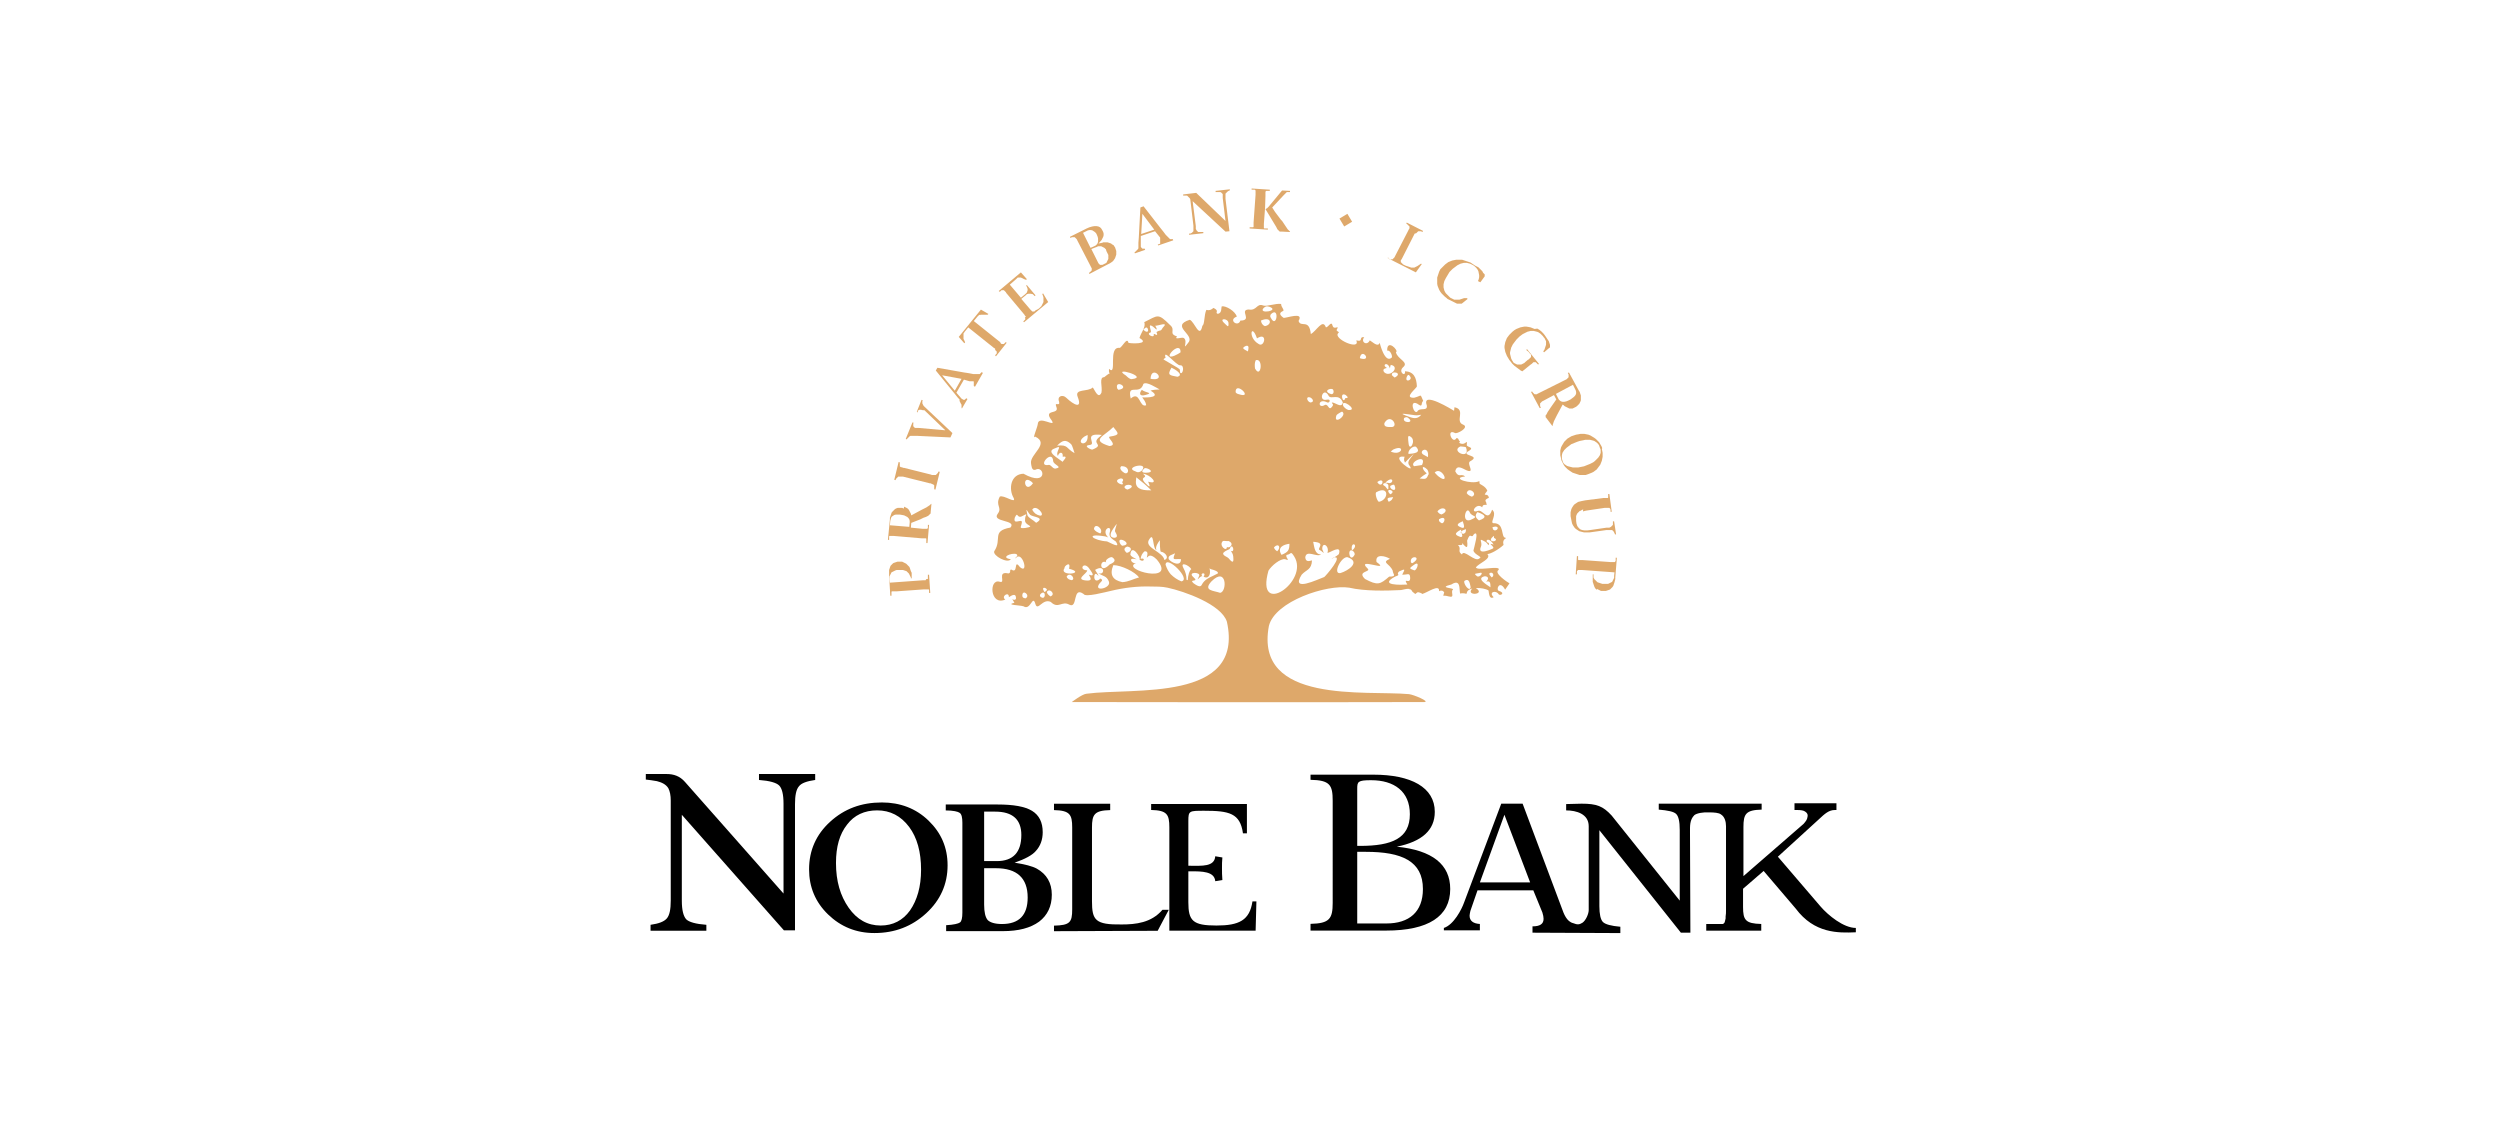 <?xml version="1.0" encoding="utf-8"?>
<!-- Generator: Adobe Illustrator 25.0.0, SVG Export Plug-In . SVG Version: 6.00 Build 0)  -->
<svg version="1.1" id="Warstwa_1" xmlns="http://www.w3.org/2000/svg" xmlns:xlink="http://www.w3.org/1999/xlink" x="0px" y="0px"
	 viewBox="0 0 223 100" style="enable-background:new 0 0 223 100;" xml:space="preserve">
<style type="text/css">
	.st0{fill-rule:evenodd;clip-rule:evenodd;fill:#DEA86A;}
</style>
<g id="layer1" transform="translate(-55.833,-118.049)">
	<g id="g825" transform="matrix(0.353,0,0,-0.353,113.185,120.531)">
		<path id="path827" class="st0" d="M176-48.2l2,1.2l1.2-2l-2-1.2L176-48.2z M71.6-139.3l0.1,0l0.1,0l0.1,0l0.1,0.1l0,0.1l0,0.1
			l0,0.1l0,0.1l0,0.2l0,0.2v0.2v0v0v0v0l0,0v0l0.3,0l0.3-4.6l-0.3,0v0l0,0l0,0l0,0v0l0,0l0,0l0,0.2l0,0.2l0,0.1l0,0.1l0,0.1l0,0.1
			l-0.1,0.1l-0.1,0l-0.1,0l-0.1,0l-0.1,0l-0.1,0h-0.1h-0.2l-0.2,0l-0.2,0l-7-0.5l-0.2,0l-0.2,0l-0.2,0l-0.1,0l-0.1,0l-0.1,0l-0.1,0
			l-0.1,0l-0.1-0.1l0-0.1l0-0.1l0-0.1l0-0.1l0-0.2l0-0.2l0-0.2v0v0v0v0v0v0v0l-0.3,0l-0.3,5l0,0.4l0,0.4l0,0.4l0,0.3l0.1,0.3
			l0.1,0.3l0.1,0.3l0.1,0.2l0.2,0.2l0.2,0.2l0.2,0.2l0.2,0.1l0.3,0.1l0.3,0.1l0.3,0.1l0.3,0l0.3,0l0.3,0l0.3,0l0.2-0.1l0.2-0.1
			l0.2-0.1l0.2-0.1l0.2-0.1l0.2-0.2l0.2-0.2l0.2-0.2l0.2-0.2l0.1-0.2l0.1-0.3l0.1-0.3l0.1-0.3l0.1-0.2l0.1-0.2l0-0.2l0-0.2l0-0.2
			l0-0.3l0-0.3l0-0.2l-0.2,0l0,0.2l-0.1,0.2l-0.1,0.2l-0.1,0.2l-0.1,0.2l-0.1,0.2l-0.1,0.1l-0.1,0.1l-0.2,0.2l-0.2,0.2l-0.3,0.1
			l-0.3,0.1l-0.3,0.1l-0.3,0l-0.3,0l-0.4,0l-0.3,0l-0.3,0l-0.3-0.1l-0.2-0.1l-0.2-0.1l-0.2-0.1l-0.2-0.1l-0.2-0.1l-0.1-0.2l-0.1-0.2
			l-0.1-0.2l-0.1-0.2l-0.1-0.2l0-0.2l0-0.2l0-0.3l0.1-0.9l8.3,0.6l0.2,0l0.2,0l0.2,0l0.1,0L71.6-139.3z M72.8-120.3l0.1,0l-0.2-2.1
			l0-0.1l0-0.1l0-0.1l-0.1-0.1l-0.1-0.1l-0.1-0.1l-0.1-0.1l-0.1-0.1l-0.1-0.1l-0.2-0.1l-0.2-0.1l-0.2-0.1l-0.3-0.1l-0.3-0.1
			l-0.4-0.2l-0.4-0.2l-2.3-0.9l-0.1-1.2l3-0.3l0.2,0l0.2,0h0.2h0.1l0.1,0l0.1,0l0.1,0l0.1,0l0.1,0.1l0.1,0.1l0,0.1l0,0.1l0,0.1
			l0,0.1l0,0.2l0,0.2l0,0v0l0,0l0,0l0,0l0,0l0.3,0l-0.4-4.6l-0.3,0v0.2v0.2l0,0.2l0,0.1l0,0.1l0,0.1l0,0.1l0,0.1l-0.1,0.1l-0.1,0
			l-0.1,0l-0.1,0l-0.1,0l-0.1,0l-0.2,0l-0.2,0l-0.2,0l-7,0.6l-0.2,0l-0.2,0l-0.2,0h-0.1l-0.1,0l-0.1,0l-0.1,0l-0.1,0l-0.1-0.1l0-0.1
			l0-0.1l0-0.1l0-0.1l0-0.1l0-0.2l0-0.2l0,0l0,0l0,0v0l0,0l0,0v0l-0.3,0l0.5,5.2l0,0.4l0.1,0.3l0.1,0.3l0.1,0.3l0.1,0.3l0.1,0.2
			l0.2,0.2l0.2,0.2l0.2,0.2l0.2,0.2l0.2,0.1l0.2,0.1l0.3,0.1l0.3,0l0.3,0l0.3,0l0.2,0l0.2-0.1l0.2-0.1L66-121l0.2-0.1l0.2-0.1
			l0.2-0.1l0.2-0.1l0.2-0.2l0.2-0.2l0.1-0.2l0.1-0.2l0.1-0.2l0.1-0.2l0.1-0.2l0.1-0.4l2.6,1.4l0.4,0.2l0.4,0.2l0.4,0.2l0.3,0.2
			l0.3,0.2l0.3,0.2l0.2,0.2L72.8-120.3z M67.3-126.1l0.1,1.1l0,0.4l-0.1,0.4l-0.2,0.3l-0.3,0.3l-0.4,0.2l-0.4,0.2l-0.5,0.1l-0.6,0.1
			l-0.5,0l-0.5,0l-0.4-0.1l-0.3-0.2l-0.3-0.2l-0.2-0.3l-0.1-0.4l-0.1-0.4l-0.1-1.1L67.3-126.1z M74.3-112.7l0.1,0.1l0.1,0.1l0.1,0.2
			l0.1,0.2l0,0l0,0l0,0l0,0l0,0l0,0l0,0l0.3-0.1l-1.1-4.5l-0.3,0.1v0l0,0l0,0l0,0l0,0v0v0l0,0.2l0,0.2l0,0.1l0,0.1l0,0.1l0,0.1
			l0,0.1l0,0.1l-0.1,0.1l-0.1,0.1l-0.1,0l-0.1,0.1l-0.1,0l-0.2,0.1l-0.2,0.1l-0.2,0l-6.8,1.7l-0.2,0l-0.2,0l-0.2,0l-0.1,0l-0.1,0
			h-0.1l-0.1,0l-0.1,0l-0.1,0l-0.1-0.1l-0.1-0.1l-0.1-0.1l-0.1-0.1l-0.1-0.1l-0.1-0.2l-0.1-0.2l0,0l0,0l0,0l0,0l0,0l0,0l0,0
			l-0.3,0.1l1.1,4.5l0.3-0.1v0l0,0l0,0l0,0l0,0l0,0v0l0-0.2l0-0.2l0-0.1v-0.1l0-0.1l0-0.1l0-0.1l0-0.1l0.1-0.1l0.1-0.1l0.1,0l0.1,0
			l0.1-0.1l0.2,0l0.2-0.1l0.2,0l6.8-1.7l0.2-0.1l0.2,0l0.2,0l0.1,0l0.1,0l0.1,0l0.1,0l0.1,0l0.1,0l0.1,0.1L74.3-112.7L74.3-112.7z
			 M76.4-101.7l-5.1,4.9l-0.1,0.1l-0.1,0.1L71-96.7l-0.1,0.1l-0.1,0l-0.1,0l-0.1,0l-0.1,0l-0.2,0.1l-0.2,0l-0.2,0l-0.2-0.1l-0.2-0.1
			l-0.1-0.2L69.5-97l-0.1-0.2L69.2-97l1.2,3l0.3-0.1l-0.1-0.2l0-0.2l0-0.2l0-0.2l0.1-0.2l0.1-0.2l0.1-0.2l0.2-0.2l7.1-6.7l-0.5-1.1
			l-8.5,0.4l-0.3,0h-0.3l-0.2,0l-0.2,0l-0.2,0l-0.2,0l-0.2,0l-0.2-0.1l-0.1-0.1l-0.1-0.1l-0.1-0.1l-0.1-0.1l-0.1-0.1l-0.1-0.1
			l-0.1-0.1l0-0.1l-0.3,0.1l1.7,4.2l0.3-0.1l-0.1-0.2l0-0.2l0-0.2l0-0.2l0.1-0.2l0.1-0.1l0.1-0.1l0.2-0.1l0.1,0l0.1,0l0.1,0l0.1,0
			l0.1,0l0.1,0l0.1,0l0.1,0L76.4-101.7z M81.1-88.9l-1.9-3.3l1.3-1.5l0,0l0,0l0,0l0,0l0,0l0,0l0,0l0,0L81-94l0.1,0l0.1,0l0.1,0
			l0.1,0.1l0.1,0.1l0.1,0.1l0.1,0.1l0.3-0.2l-1.4-2.4L80.5-96l0,0.1l0,0.1l0,0.1l0,0.1l0,0.1l0,0.1l0,0.1l0,0.1l-0.1,0.1l-0.1,0.2
			l-0.1,0.2l-0.1,0.2l-0.1,0.2L80-93.9l-0.2,0.2l-0.2,0.2l-0.8,1L74-86.6l0.4,0.7l6.8-1.2l0.7-0.1l0.6-0.1l0.5-0.1l0.5-0.1l0.4,0
			l0.3,0l0.3,0l0.2,0l0.2,0l0.1,0l0.1,0l0.1,0.1l0.1,0.1l0.1,0.1l0.1,0.1l0.1,0.1l0,0l0.3-0.2l-2-3.5l-0.3,0.2l0,0l0,0.1l0,0.1
			l0,0.1l0,0.1l0,0.1l0,0.1l0,0.1l0,0.1l0,0.1l0,0.1l0,0.1l-0.1,0.1l-0.1,0l-0.1,0l-0.1,0l0,0l-0.1,0l-0.1,0l-0.1,0l-0.1,0l-0.1,0
			l-0.1,0l-0.1,0L81.1-88.9z M78.8-91.7l1.7,3l-4.9,0.9L78.8-91.7z M90.3-79.6l0.1-0.1l0.1-0.1l0.1-0.1l0.1,0l0.1,0l0.1,0l0.1,0
			l0.1,0l0.1,0l0.1,0.1l0.1,0.1l0.1,0.1l0.1,0.1l0.1,0.1l0,0l0,0l0,0l0,0l0,0l0,0l0,0l0.2-0.2L89.2-83L89-82.8l0,0l0,0l0,0l0,0l0,0
			l0,0l0.1,0.2l0.1,0.1l0.1,0.1l0.1,0.1l0,0.1l0,0.1l0,0.1l0,0.1l0,0.1l-0.1,0.1l-0.1,0.1l-0.1,0.1l-0.1,0.1L89-81.1L88.9-81
			l-0.2,0.1l-6.5,5.2l-0.9-1.1l-0.1-0.1L81.2-77l-0.1-0.1l-0.1-0.1L81-77.4l0-0.1l0-0.1l0-0.1v-0.1l0-0.2l0-0.2l0-0.2l0-0.2l0.1-0.2
			l0.1-0.2l0.1-0.2l0.1-0.3l-0.2-0.2l-1.4,1.6l5.6,6.9l1.9-1.1l-0.2-0.2l-0.3,0l-0.2,0l-0.2,0l-0.2,0l-0.2,0h-0.2l-0.2,0l-0.1,0
			l-0.1,0l-0.1,0l-0.1-0.1L85-72.5l-0.1-0.1l-0.1-0.1l-0.1-0.1l-0.1-0.1l-0.1-0.1l-0.9-1.1l6.5-5.2l0.2-0.1L90.3-79.6z M96.3-63.5
			l-0.2,0.1l-0.2,0.1l-0.2,0.1l-0.2,0.1l-0.2,0l-0.2,0l-0.1,0l-0.1,0l-0.1,0l-0.1,0l-0.1-0.1l-0.1-0.1l-0.1-0.1l-0.1-0.1l-1.6-1.4
			l2.8-3.3l1.1,0.9l0.2,0.2l0.2,0.2l0.1,0.3l0.1,0.3l0,0.3l-0.1,0.3l-0.1,0.3l-0.2,0.2l0.2,0.2l2.2-2.6l-0.2-0.2l-0.1,0.1l-0.1,0.1
			l-0.1,0.1l-0.1,0.1l-0.1,0.1L98-67.2l-0.1,0l-0.1,0l-0.1,0l-0.1,0l-0.1,0l-0.1,0L97-67.3l-0.1-0.1l-0.1-0.1l-0.1-0.1l-1.1-0.9
			l2.3-2.7l0.1-0.1l0.1-0.1l0.1-0.1l0.1-0.1l0.1-0.1l0.1,0l0.1,0h0.1l0.1,0l0.1,0l0.1,0.1l0.1,0.1l0.1,0.1l0.2,0.1l0.2,0.1l0.2,0.1
			l0.3,0.2l0.2,0.2l0.2,0.2l0.2,0.2l0.1,0.2l0.1,0.2l0.1,0.2l0.1,0.2l0.1,0.2l0,0.2l0,0.2l0,0.2l0,0.3l0,0.3l-0.1,0.3l-0.1,0.3
			l-0.1,0.2l0.2,0.2l1.3-2.2l-6.1-5.1l-0.2,0.2l0,0l0,0l0,0l0,0l0,0l0,0l0,0l0.1,0.1l0.1,0.1l0.1,0.1l0.1,0.1l0.1,0.1l0,0.1l0,0.1
			l0,0.1l0,0.1l0,0.1l-0.1,0.1L96.8-73l-0.1,0.1l-0.1,0.1l-0.1,0.1l-0.1,0.2L91.8-67l-0.1,0.2l-0.1,0.1l-0.1,0.1l-0.1,0.1l-0.1,0.1
			l-0.1,0.1l-0.1,0l-0.1,0h-0.1l-0.1,0l-0.1,0l-0.1,0l-0.1-0.1l-0.1-0.1l-0.1-0.1l-0.2-0.1l0,0l0,0l0,0l0,0l0,0l0,0l0,0l-0.2,0.2
			l5.6,4.7l1.5-1.7l-0.2-0.2l-0.2,0.1L96.3-63.5z M118.9-54.9l0.2-0.3l0.2-0.3l0.1-0.3l0.1-0.3l0.1-0.3l0-0.3l0-0.3l0-0.3l-0.1-0.3
			l-0.1-0.3l-0.1-0.3l-0.2-0.3l-0.2-0.3l-0.3-0.3l-0.3-0.2l-0.3-0.2l-0.4-0.2l-0.4-0.2l-4.4-2.3l-0.1,0.3l0,0l0,0l0,0l0,0l0,0l0,0
			l0,0l0.2,0.1l0.1,0.1l0.1,0.1l0.1,0.1l0.1,0.1l0.1,0.1l0,0.1l0,0.1l0,0.1l0,0.1l0,0.1l0,0.1l-0.1,0.1l-0.1,0.2l-0.1,0.2l-0.1,0.2
			l-3.2,6.2l-0.1,0.2l-0.1,0.2l-0.1,0.1l-0.1,0.1l-0.1,0.1l-0.1,0.1l-0.1,0.1l-0.1,0l-0.1,0l-0.1,0l-0.1,0l-0.1,0l-0.1,0l-0.1,0
			l-0.2-0.1l-0.2-0.1l0,0l0,0l0,0l0,0l0,0l0,0l0,0l-0.1,0.3l4.2,2.1l0.7,0.3l0.7,0.2l0.6,0.1l0.5,0l0.5-0.1l0.4-0.2l0.3-0.3l0.3-0.5
			l0.2-0.4l0.1-0.4v-0.4l-0.1-0.4l-0.2-0.4l-0.2-0.4l-0.8-0.9l1,0.2l0.2,0.1l0.2,0l0.2,0l0.2,0l0.2,0l0.3,0l0.3-0.1l0.3-0.1l0.3-0.1
			l0.2-0.2L118.9-54.9z M113.3-55.9l1.4-2.8l0.1-0.2l0.1-0.2l0.1-0.2l0.1-0.2l0.1-0.1l0.1-0.1l0.1-0.1l0.1-0.1l0.1,0l0.1,0l0.1,0
			l0.1,0l0.1,0l0.1,0l0.2,0.1l0.2,0.1l0.2,0.1l0.2,0.1l0.2,0.1l0.1,0.2l0.1,0.2l0.1,0.2l0.1,0.2l0.1,0.2l0,0.2l0,0.2l0,0.2l0,0.2
			l0,0.2l-0.1,0.2l-0.1,0.2l-0.1,0.2l-0.1,0.2l-0.1,0.2L117-56l-0.2,0.2l-0.2,0.2l-0.2,0.1l-0.2,0.1l-0.2,0.1l-0.2,0.1l-0.2,0
			l-0.2,0l-0.2,0l-0.2,0l-0.2-0.1l-0.2-0.1l-0.3-0.1L113.3-55.9z M113.1-55.6l0.9,0.4l0.4,0.2l0.3,0.3l0.2,0.3L115-54l0,0.4l0,0.4
			l-0.1,0.4l-0.2,0.5l-0.2,0.4l-0.3,0.3l-0.3,0.2l-0.3,0.2l-0.4,0.1l-0.4,0l-0.4-0.1l-0.4-0.2l-0.8-0.4L113.1-55.6z M129.4-51.4
			l-3.6-1.2l0-2v-0.1l0-0.1v-0.1l0-0.1l0-0.1l0-0.1l0-0.1l0,0l0.1-0.2l0.1-0.1l0.1-0.1l0.1-0.1l0.1,0l0.2,0l0.2,0l0.1,0l0.1-0.3
			l-2.6-0.9l-0.1,0.3l0.1,0l0.1,0.1l0.1,0.1l0.1,0.1l0.1,0.1l0.1,0.1l0.1,0.1l0.1,0.1l0.1,0.1l0.1,0.2l0,0.2l0,0.2l0,0.2l0,0.2
			l0,0.3l0,0.3l0.1,1.3l0.4,7.6l0.8,0.3l4.2-5.4l0.4-0.5l0.4-0.5l0.3-0.4l0.3-0.4l0.3-0.3l0.2-0.2l0.2-0.2l0.1-0.1l0.1-0.1l0.1-0.1
			l0.1-0.1l0.1,0l0.1,0l0.1,0l0.2,0l0.2,0l0,0l0.1-0.3l-3.8-1.3l-0.1,0.3l0,0l0.1,0l0.1,0l0.1,0l0.1,0.1l0.1,0l0.1,0l0,0.1l0,0.1
			l0,0.1l0,0.1l0,0.1v0.1l0,0.1l0,0.1l0,0.1l0,0l0,0.1l0,0.1l0,0.1l0,0.1l0,0.1l0,0.1l0,0.1L129.4-51.4z M125.9-52.1l3.3,1.1l-3,4
			L125.9-52.1z M138.9-43.8l0.8-6.3l0-0.3l0-0.2l0-0.2l0.1-0.2l0.1-0.2l0.1-0.1l0.1-0.1l0.1-0.1l0.1-0.1l0.1,0l0.1,0l0.2,0l0.2,0
			l0.2,0l0.3,0l0.2,0l0-0.3l-3.6-0.4l0,0.3l0.1,0l0.2,0l0.2,0.1l0.2,0.1l0.1,0.1l0.1,0.1l0.1,0.1l0.1,0.1l0,0.1l0,0.1l0,0.1l0,0.2
			l0,0.2l0,0.2l0,0.2l0,0.3l-0.8,6.7l-0.1,0.2l-0.1,0.1l-0.1,0.1l-0.1,0.1l-0.1,0.1l-0.1,0.1l-0.1,0.1l-0.1,0.1l-0.1,0l-0.1,0
			l-0.1,0l-0.1,0l-0.1,0l-0.2,0h-0.2h-0.1l0,0.3l3.3,0.4l7.4-7.1l-0.7,5.8l0,0.2l0,0.2l0,0.2l0,0.2l0,0.1l0,0.1l-0.1,0.1l-0.1,0.1
			l-0.1,0.1l-0.1,0.1l-0.2,0.1l-0.2,0l-0.2,0l-0.3,0l-0.3,0l-0.2,0l0,0.3l3.6,0.4l0-0.3l-0.1,0l-0.2-0.1l-0.2-0.1l-0.1-0.1l-0.1-0.1
			l-0.1-0.1l-0.1-0.1l-0.1-0.1l-0.1-0.1l0-0.1l0-0.1l0-0.2v-0.2l0-0.2l0-0.2l0-0.3l1-8.2l-1-0.1L138.9-43.8z M157.3-45.8l0.4,0.2
			l0.1,0.1l0.1,0.1l0.1,0.1l0.1,0.1l3.4,4.1l2-0.1l0-0.3l-0.1,0l-0.1,0l-0.1,0l-0.1,0l-0.1,0l-0.1,0l-0.1,0l-0.1,0l-0.1-0.1
			l-0.1-0.1l-0.1-0.1l-0.1-0.1l-0.1-0.1l-0.1-0.1l-0.1-0.1l-0.1-0.1l-2.9-3.1l0.7-1.1l0.3-0.4l0.3-0.4l0.3-0.4l0.3-0.4l0.3-0.4
			l0.3-0.3l0.2-0.3l0.2-0.3l0.2-0.3l0.2-0.3l0.2-0.3l0.2-0.3l0.2-0.3l0.2-0.2l0.2-0.2l0.2-0.2l0-0.1l-1.9,0.1l-0.1,0l-0.1,0l-0.1,0
			l-0.1,0l-0.1,0l-0.1,0l-0.1,0l-0.1,0.1l-0.1,0.1l-0.1,0.1l-0.1,0.1l-0.1,0.1l-0.1,0.1l-0.1,0.2l-0.1,0.2l-0.1,0.2L157.3-45.8z
			 M157.2-45.5L157.2-45.5l-0.3-4l0-0.2l0-0.2v-0.2v-0.1l0-0.1l0-0.1l0-0.1l0-0.1l0.1-0.1l0.1,0l0.1,0l0.1,0l0.1,0l0.1,0l0.2,0
			l0.2,0l0,0l0,0h0l0,0l0,0l0,0h0l0-0.3l-4.6,0.3l0,0.3h0h0h0h0h0h0l0.2,0l0.2,0l0.1,0l0.1,0l0.1,0l0.1,0l0.1,0l0.1,0.1l0,0.1l0,0.1
			l0,0.1l0,0.1l0,0.1l0,0.2l0,0.2l0,0.2l0.5,7l0,0.2v0.2v0.2v0.1l0,0.1l0,0.1l0,0.1l0,0.1l-0.1,0.1l-0.1,0.1l-0.1,0l-0.1,0l-0.1,0
			l-0.1,0l-0.2,0l-0.2,0l0,0l0,0h0l0,0l0,0l0,0h0l0,0.3l4.6-0.3l0-0.3h0h0h0l0,0h0h0h0l-0.2,0l-0.2,0l-0.1,0l-0.1,0l-0.1,0l-0.1,0
			l-0.1,0l-0.1-0.1l-0.1-0.1l0-0.1l0-0.1l0-0.1l0-0.1l0-0.1l0-0.2l0-0.2l0-0.2L157.2-45.5z M188.3-58.3L188.3-58.3L188.3-58.3
			l0.2-0.1l0.2-0.1l0.1,0l0.1,0l0.1,0l0.1,0h0.1l0.1,0l0.1,0l0.1,0.1l0.1,0.1l0.1,0.1l0.1,0.1l0.1,0.1l0.1,0.2l0.1,0.2l3.2,6.2
			l0.1,0.2l0.1,0.2l0.1,0.2l0.1,0.1l0,0.1l0,0.1l0,0.1l0,0.1l0,0.1l-0.1,0.1l-0.1,0.1l-0.1,0.1l-0.1,0.1l-0.1,0.1l-0.1,0.1l-0.2,0.1
			l0,0l0,0l0,0l0,0l0,0l0,0l0,0l0.1,0.3l4.1-2.1l-0.1-0.3h0l0,0l0,0l0,0l0,0l0,0l0,0l-0.2,0.1l-0.2,0.1l-0.1,0l-0.1,0l-0.1,0l-0.1,0
			l-0.1,0l-0.1,0l-0.1,0l-0.1-0.1l-0.1-0.1l-0.1-0.1l-0.1-0.1l-0.1-0.1L195-52l-0.1-0.2l-3.2-6.3l-0.1-0.1l-0.1-0.1l0-0.1l0-0.1
			v-0.1l0-0.1l0-0.1l0.1-0.1l0.1-0.1l0.1-0.1l0.1-0.1l0.1-0.1l0.1-0.1l0.2-0.1l0.2-0.1l0.2-0.1l0.3-0.1l0.3-0.1l0.3-0.1l0.3-0.1
			l0.2-0.1l0.2,0l0.2,0l0.2,0l0.2,0l0.2,0.1l0.2,0.1l0.2,0.1l0.2,0.1l0.3,0.2l0.3,0.2l0.3,0.2l0.2-0.1l-1.5-2.1l-7.1,3.6l0.1,0.3
			L188.3-58.3L188.3-58.3L188.3-58.3L188.3-58.3z M208.2-68.3l0.2-0.2l-1.5-1.2l-0.1,0l-0.1,0l-0.1,0l-0.1,0l-0.1,0h-0.1l-0.1,0
			l-0.1,0l-0.2,0l-0.2,0l-0.2,0.1l-0.2,0.1l-0.2,0.1l-0.2,0.1l-0.2,0.1l-0.2,0.1l-0.2,0.1l-0.2,0.1l-0.2,0.1l-0.2,0.1l-0.2,0.1
			l-0.2,0.1l-0.1,0.1l-0.1,0.1l-0.5,0.4l-0.4,0.4l-0.4,0.4l-0.3,0.4l-0.3,0.5l-0.2,0.5l-0.2,0.5l-0.1,0.5l0,0.2l0,0.2l0,0.3l0,0.3
			l0,0.3l0,0.3l0.1,0.3l0.1,0.3l0.1,0.3l0.1,0.3l0.1,0.3l0.1,0.2l0.1,0.2l0.1,0.2l0.2,0.2l0.2,0.2l0.4,0.4l0.4,0.4l0.4,0.3l0.4,0.3
			l0.5,0.2l0.5,0.2l0.5,0.1l0.5,0.1l0.3,0l0.3,0l0.3,0l0.3,0l0.3,0l0.3-0.1l0.3-0.1l0.3-0.1l0.3-0.1l0.3-0.1l0.3-0.1l0.3-0.1
			l0.3-0.2l0.3-0.2l0.3-0.2l0.3-0.2l0.2-0.1l0.2-0.1l0.2-0.1l0.2-0.1l0.2-0.2l0.2-0.2l0.2-0.2l0.2-0.2l0.2-0.2l0.1-0.2l0.1-0.2
			l0.1-0.1l0.1-0.1l0.1-0.1l0.1-0.1l0-0.1l0-0.1l0-0.1v-0.1v0l0-0.1l0,0l0,0l0,0l-1.1-1.5L211-64l0.2,0.5l0.1,0.5l0,0.5l-0.1,0.5
			l-0.1,0.5l-0.2,0.4l-0.3,0.4l-0.4,0.4l-0.4,0.3l-0.4,0.2l-0.4,0.2l-0.4,0.1l-0.4,0.1l-0.4,0l-0.4,0l-0.4-0.1l-0.4-0.1l-0.4-0.2
			l-0.4-0.2l-0.4-0.3l-0.4-0.3l-0.4-0.3l-0.4-0.4l-0.4-0.4l-0.3-0.5l-0.3-0.5l-0.3-0.5l-0.2-0.4l-0.2-0.4l-0.1-0.4l-0.1-0.4l0-0.4
			l0-0.4l0.1-0.4l0.1-0.4l0.2-0.4l0.2-0.3l0.3-0.3l0.3-0.3l0.3-0.3l0.2-0.2l0.2-0.1l0.2-0.1l0.2-0.1l0.2-0.1l0.2-0.1l0.2,0l0.2,0
			h0.3l0.3,0l0.3,0l0.3,0.1l0.3,0.1l0.3,0.1l0.3,0.1L208.2-68.3z M223.2-81.4l0.2,0.2l3-3.7l-0.2-0.2l-0.1,0.1l-0.1,0.1l-0.1,0.1
			l-0.1,0.1l-0.1,0.1l-0.1,0.1l-0.1,0l-0.1,0l-0.1,0l-0.1,0l-0.1,0l-0.1,0l-0.1-0.1l-0.1-0.1l-0.1-0.1l-0.1-0.1l-0.3-0.2l-2.1-1.7
			l-0.4,0.2l-0.4,0.3l-0.4,0.3l-0.4,0.3l-0.4,0.3l-0.3,0.3l-0.3,0.3l-0.3,0.4l-0.4,0.5l-0.3,0.5l-0.3,0.5l-0.2,0.5l-0.2,0.5
			l-0.1,0.5l-0.1,0.5l0,0.5l0.1,0.5l0.1,0.5l0.2,0.5l0.2,0.5l0.3,0.4l0.3,0.4l0.4,0.4l0.4,0.4l0.5,0.4l0.5,0.3l0.5,0.2l0.5,0.2
			l0.5,0.1l0.5,0.1h0.5l0.6-0.1l0.5-0.1l0.5-0.2l0.5-0.2L226-76l0.5-0.3l0.5-0.4l0.5-0.5l0.4-0.5l0.2-0.3l0.2-0.3l0.2-0.3l0.2-0.3
			l0.2-0.3l0.1-0.3l0.1-0.3l0.1-0.3l0-0.1l0-0.1l0-0.1l0-0.1l0-0.1l0-0.1l0-0.1l-0.1,0l-1.4-1.2l-0.2,0.2l0.1,0.2l0.2,0.3l0.1,0.3
			l0.1,0.3l0.1,0.3l0.1,0.3l0,0.2l0,0.3l0,0.2l0,0.2l-0.1,0.2l-0.1,0.2l-0.1,0.2l-0.1,0.2l-0.2,0.2l-0.2,0.3l-0.3,0.3l-0.3,0.3
			l-0.3,0.2l-0.3,0.2l-0.3,0.1l-0.4,0.1l-0.4,0.1l-0.4,0l-0.4,0l-0.4-0.1l-0.4-0.1l-0.4-0.2l-0.4-0.2l-0.4-0.2l-0.4-0.3l-0.4-0.3
			l-0.4-0.4l-0.4-0.4l-0.3-0.4l-0.3-0.4l-0.3-0.4l-0.2-0.4l-0.2-0.4l-0.1-0.4l-0.1-0.4l-0.1-0.4l0-0.4l0.1-0.4l0.1-0.4l0.1-0.4
			l0.2-0.4l0.2-0.3l0.1-0.2l0.2-0.2l0.2-0.1l0.2-0.1l0.2-0.1l0.2-0.1l0.2,0l0.2,0h0.2l0.2,0l0.2,0l0.2,0.1l0.2,0.1l0.2,0.1l0.2,0.1
			l0.2,0.2l0.7,0.6l0.2,0.1l0.1,0.1l0.1,0.1l0.1,0.1l0.1,0.1l0.1,0.1l0.1,0.1l0,0.1l0,0.1l0,0.1l0,0.1l0,0.1l0,0.1l-0.1,0.1
			l-0.1,0.1l-0.1,0.1l-0.3,0.4L223.2-81.4z M228.2-98.5L228.2-98.5l-0.1,0.1l0,0.1l0,0.1l0,0.1l0,0.1l0,0.1l0.1,0.1l0.1,0.1l0.1,0.2
			l0.1,0.2l0.1,0.2l0.2,0.3l0.2,0.3l0.2,0.3l0.2,0.3l1.4,2l-0.6,1.1l-2.6-1.4l-0.2-0.1l-0.2-0.1l-0.1-0.1l-0.1-0.1l-0.1-0.1
			l-0.1-0.1l-0.1-0.1l0-0.1l0-0.1v-0.1l0-0.1l0-0.1l0-0.1l0-0.1l0.1-0.2l0.1-0.2l0,0l0,0l0,0l0,0l0,0l0,0l-0.3-0.1l-2.2,4.1l0.3,0.1
			l0,0l0,0l0,0l0,0l0,0l0,0l0,0l0.1-0.2l0.1-0.1l0.1-0.1l0.1-0.1l0.1-0.1l0.1-0.1l0.1,0l0.1,0h0.1l0.1,0l0.1,0l0.1,0l0.1,0.1
			l0.2,0.1l0.2,0.1l0.2,0.1L233-89l0.2,0.1l0.2,0.1l0.1,0.1l0.1,0.1l0.1,0.1l0.1,0.1l0.1,0.1l0,0.1l0,0.1l0,0.1l0,0.1l0,0.1l0,0.1
			l0,0.1l-0.1,0.2l-0.1,0.2l0,0l0,0l0,0l0,0l0,0l0,0l0.3,0.1l2.5-4.6l0.2-0.3l0.1-0.3l0.1-0.3l0.1-0.3l0-0.3l0-0.3l0-0.3l0-0.3
			l-0.1-0.3l-0.1-0.2l-0.1-0.2l-0.1-0.2l-0.2-0.2l-0.2-0.2l-0.2-0.2l-0.3-0.2l-0.2-0.1l-0.2-0.1l-0.2-0.1l-0.2-0.1l-0.2,0l-0.2,0
			l-0.2,0l-0.2,0l-0.2,0.1l-0.2,0.1l-0.2,0.1l-0.2,0.1l-0.2,0.1l-0.2,0.1l-0.2,0.2l-0.3,0.2l-1.4-2.6l-0.2-0.4l-0.2-0.4l-0.2-0.4
			l-0.2-0.4l-0.1-0.3l-0.1-0.3l-0.1-0.3l0-0.2l-0.1-0.1L228.2-98.5z M230.7-92.5l0.5-1l0.2-0.4l0.3-0.3l0.3-0.2l0.4-0.1h0.4l0.5,0.1
			l0.5,0.2l0.6,0.3l0.4,0.3l0.4,0.3l0.3,0.3l0.2,0.3l0.1,0.3l0,0.4l-0.1,0.4l-0.2,0.4l-0.5,1L230.7-92.5z M242.3-106.4l0.1-0.5
			l0.1-0.5l0-0.5l0-0.5l-0.1-0.5l-0.1-0.5l-0.2-0.5l-0.2-0.5l-0.3-0.4l-0.3-0.4l-0.3-0.4l-0.4-0.3l-0.4-0.3l-0.4-0.2l-0.5-0.2
			l-0.5-0.2l-0.3-0.1l-0.3-0.1l-0.3,0l-0.3,0l-0.3,0l-0.3,0l-0.3,0l-0.3,0.1l-0.3,0.1l-0.3,0.1l-0.3,0.1l-0.3,0.1l-0.3,0.1l-0.3,0.2
			l-0.3,0.2l-0.3,0.2l-0.4,0.3l-0.3,0.3l-0.3,0.3l-0.3,0.4l-0.2,0.4l-0.2,0.4l-0.2,0.4l-0.1,0.5l-0.1,0.4l-0.1,0.4l0,0.4l0,0.4
			l0,0.4l0.1,0.4l0.1,0.4l0.2,0.4l0.3,0.5l0.3,0.5l0.4,0.4l0.4,0.4l0.5,0.3l0.5,0.3l0.6,0.2l0.6,0.2l0.6,0.1l0.5,0.1l0.5,0l0.5,0
			l0.5-0.1l0.5-0.1l0.5-0.2l0.5-0.3l0.5-0.3l0.4-0.3l0.4-0.4l0.4-0.4l0.3-0.5l0.3-0.5l0.2-0.5L242.3-106.4z M241.8-106.1l-0.1,0.3
			l-0.1,0.3l-0.2,0.3l-0.2,0.2l-0.2,0.2l-0.3,0.2l-0.3,0.2l-0.3,0.1l-0.4,0.1l-0.4,0.1l-0.4,0l-0.4,0l-0.4,0l-0.4-0.1l-0.5-0.1
			l-0.5-0.1l-0.6-0.2l-0.5-0.2l-0.5-0.2l-0.5-0.2l-0.4-0.3l-0.4-0.3l-0.4-0.3l-0.3-0.3l-0.3-0.3l-0.2-0.3l-0.2-0.3l-0.1-0.3
			l-0.1-0.4l0-0.4l0-0.4l0.1-0.4l0.1-0.3l0.1-0.3l0.2-0.3l0.2-0.2l0.3-0.2l0.3-0.2l0.3-0.1l0.4-0.1l0.4-0.1l0.4-0.1l0.4,0l0.4,0
			l0.5,0l0.5,0.1l0.5,0.1l0.5,0.1l0.5,0.2l0.5,0.2l0.5,0.2l0.4,0.2l0.4,0.2l0.4,0.3l0.3,0.3l0.3,0.3l0.3,0.3l0.2,0.3l0.2,0.3
			l0.1,0.3l0.1,0.3l0,0.4l0,0.4L241.8-106.1z M237.6-121.7l-0.3-0.1L237-122l-0.3-0.1l-0.2-0.2l-0.2-0.2l-0.2-0.2l-0.1-0.2l-0.1-0.2
			l-0.1-0.3l0-0.3l0-0.3l0-0.3l0-0.3l0.1-0.7l0.2-0.6l0.3-0.4l0.4-0.4l0.5-0.2l0.6-0.1l0.7,0l0.8,0.1l4.1,0.6l0.3,0l0.2,0l0.2,0
			l0.2,0.1l0.2,0.1l0.1,0.1l0.1,0.1l0.1,0.1l0.1,0.1l0.1,0.1l0,0.1l0,0.1l0,0.2l0,0.2v0.2v0.1l0.3,0l0.5-3.3l-0.3,0l0,0.1l-0.1,0.2
			l-0.1,0.2l-0.1,0.2l-0.1,0.1l-0.1,0.1l-0.1,0.1l-0.1,0.1l-0.1,0l-0.1,0l-0.1,0l-0.2,0h-0.2l-0.2,0l-0.2,0l-0.3,0l-4.3-0.6l-0.5,0
			l-0.5,0l-0.4,0l-0.4,0.1l-0.4,0.1l-0.4,0.1l-0.3,0.2l-0.3,0.2l-0.3,0.2l-0.3,0.3l-0.2,0.3l-0.2,0.3l-0.2,0.4l-0.1,0.4l-0.1,0.5
			l-0.1,0.5l-0.1,0.5l0,0.5l0,0.5l0.1,0.4l0.1,0.4l0.2,0.4l0.2,0.3l0.2,0.3l0.2,0.2l0.3,0.2l0.3,0.2l0.3,0.2l0.4,0.1l0.4,0.1
			l0.5,0.1l0.5,0.1l4.6,0.6l0.2,0l0.2,0l0.2,0l0.1,0l0.1,0l0.1,0l0.1,0l0.1,0l0.1,0.1l0,0.1l0,0.1l0,0.1l0,0.1l0,0.1v0.2l0,0.2v0v0
			l0,0v0v0v0l0.3,0l0.6-4.5l-0.3,0v0l0,0v0l0,0l0,0l0,0l0,0l0,0.2l0,0.2l0,0.1l0,0.1l-0.1,0.1l0,0.1l-0.1,0.1l-0.1,0.1l-0.1,0
			l-0.1,0l-0.1,0l-0.1,0h-0.1l-0.1,0l-0.2,0l-0.2,0l-0.2,0l-4.7-0.7l-0.4-0.1l-0.4-0.1L237.6-121.7z M236.1-137.2L236.1-137.2
			l-0.1-0.1l0-0.1l0-0.1l0-0.1l0-0.1l0-0.2l0-0.2l0,0v0l0,0l0,0l0,0v0v0l-0.3,0l0.3,4.6l0.3,0v0v0v0v0v0v0l0-0.2l0-0.2l0-0.1l0-0.1
			l0-0.1l0-0.1l0-0.1l0.1-0.1l0.1,0l0.1,0l0.1,0l0.1,0l0.1,0l0.2,0l0.2,0l0.2,0l7-0.5l0.2,0l0.2,0h0.2l0.1,0l0.1,0l0.1,0l0.1,0
			l0.1,0l0.1,0.1l0,0.1l0.1,0.1l0,0.1l0,0.1l0,0.1l0,0.2l0,0.2l0,0l0,0.1l0,0l0,0l0,0v0l0.3,0l-0.4-5l0-0.4l-0.1-0.4l-0.1-0.4
			l-0.1-0.3l-0.1-0.3l-0.1-0.3l-0.2-0.3l-0.2-0.2l-0.2-0.2l-0.2-0.2l-0.2-0.1l-0.3-0.1l-0.3-0.1l-0.3-0.1l-0.3,0l-0.3,0l-0.3,0
			l-0.3,0l-0.2,0.1l-0.2,0.1l-0.2,0.1l-0.2,0.1l-0.2,0.1L241-142l-0.2,0.2l-0.2,0.2l-0.1,0.2l-0.1,0.2l-0.1,0.3l-0.1,0.3l-0.1,0.3
			L240-140l0,0.2l0,0.2l0,0.2l0,0.2v0.3l0,0.3l0,0.3l0,0.2l0.2,0l0-0.2l0-0.2l0-0.2l0-0.2l0.1-0.2l0.1-0.2l0.1-0.1l0.1-0.1l0.2-0.2
			l0.2-0.2l0.2-0.2l0.3-0.1l0.3-0.1l0.3-0.1l0.3-0.1l0.4,0l0.3,0l0.3,0l0.3,0l0.2,0l0.2,0.1l0.2,0.1l0.2,0.1l0.2,0.1l0.2,0.1
			l0.1,0.2l0.1,0.2l0.1,0.2l0.1,0.2l0.1,0.2l0,0.2l0,0.3l0.1,0.9l-8.3,0.6l-0.2,0l-0.2,0h-0.2l-0.1,0l-0.1,0l-0.1,0L236.1-137.2
			L236.1-137.2z"/>
	</g>
	<g id="g837" transform="matrix(0.353,0,0,-0.353,103.886,153.881)">
		<path id="path839" class="st0" d="M173.9-55.6c-1.4,4.4-10.8,7.7-15,8.6c-1.3,0.3-3,0.3-4.3,0.3c-3.3,0.1-6.7-0.3-10-1.1
			c-1.4-0.3-6.5-1.7-6.9-0.8c-2.9,2.1-1.4-3.8-3.6-2.7c-1.9,1.1-2.8-1.2-4.7,0.7c-2.1,1-3.3-2.5-3.9-0.5c-0.7,2.5-1.2-1.8-3-0.6
			c-0.9,0.3-4.7,0.3-2.3,0.9c-1.1,1.9-0.2,0.1,0.4,1c0.1,2-1.8,0.3-1.8,0.4c0.1,1.6-2.1,0.2-0.9-0.6c-3.9-1.7-4.2,5.4-1.4,4.5
			c1.7-0.5-0.9,2.8,2.2,2.1c0.8,0.2,0.1,0.9,0.7,1c1.9-1.3,0.5,2.9,2.2,0.6c2.4-2,0.5,4.5-1.1,2.2c-0.2,0.3,0.9,0.6,0.2,1.1
			c-1.3,0.4-4.2-0.9-1.4-1.3c-0.8-1.2-4.6,0.9-4.2,2c2.1,3.1-0.8,5.1,4.1,6c1.7,2-4.9,1.3-3.2,3.5c1.2,1.6-0.7,2,0.5,4.3
			c0.9,0.6,4.3-2,3.5-0.3c-1.3,2.2-0.8,6,2.5,6.1c6.3-3.5,5.3,2.3,3,1c-1-0.3-1,1.2-1.1,1.6c-0.4,2.3,4.9,5,1,6.8
			c-0.8-1,0.6,2.3,0.7,3.1c0.1,2.5,4.9-1.1,3.5,1c-2.3,3,2.1,1.3,1.2,3.4c-0.6,1.5,1-0.1,0.7,1.3c-0.6,1.4,0.9,1.9,1.8,1
			c2-1.9,4.1-2.9,2.9,0.2c-0.9,2.2,2.6,1.2,3.8,2.4c0.5-0.6,1.4-3.1,2.2-1.3c0.3,1.5-0.7,3.9,0.7,3.9c2.4,2,1-0.1,1.2,2.1
			c2.2-2-0.4,5.7,2.7,5.3c0.6,0.1,1.9,2.9,2.2,1.3c0.1-0.2,5.8-0.5,2.8,1.2c0.4,1.4,1.7,2.8,1.2,4c3.5,1.7,3.4,2.4,6.5-0.7
			c1.6-1.3-0.5-2.2,1.8-2.9c-0.9-1,1.2-0.1,1.7-0.4c1.2-0.8-0.7-3.6,1.2-1.1c1.6,2-4.7,4.1,0.3,5.7c1.2-0.4,2.5-5,3.2-1.5
			c0.6,0.3,0.4,2.7,1,4c0.8-0.2,1.2,0,1.8,0.5c1.7-0.8,0.2-1.2,1.1-1.5c1.1,0.2,0.8,1.5,1,1.9c1,0.2,3.4-1.2,3.8-2.6
			c-2.3-0.8,0.3-2.8,0.9-1c3.2,0-0.4,2.7,2.1,2.8c2.1-0.4,2,1.7,3.7,1c0.9-0.3,3.1,0.6,4.5,0.4c0-0.8,0.6-1.1,0.6-1.7
			c-0.8-0.4-1.4-0.8,0-1.8c0.5-0.2,5.3,1.7,3.8-0.8c0.6-1.8,2.7,0.7,3.1-3.3c1.4,0.7,3,4,3.8,1.7c0.6-0.1,1.4,1.8,1.7,0.4
			c0.4-1.3,1.9,0.5,1-1.1c0.2-0.5,0.9-0.4,0.4-0.8c-1.3-1.4,5.7-4.5,4.6-1.8c1.9-0.5,0.5,1,2,0.8c-1-1.2,0.7-2.3,1.4-0.8
			c0.6-0.3,2.1-1.9,2.5-0.6c0,0,1.3-5.5,3.1-3.7c0.1,0.6-0.5,1.9-1.2,1.7c-0.1,3.2,3.1-0.1,2.2-0.4c0.4-1.8,3.4-2.5,1.8-3.8
			c-1.3-1.2,0.7-2.6,0.5-1c2.2-0.1,2.9-1.6,3-3.8c0-0.5-3.5-3-0.7-2.9c2.1,0.5,1.4,1.2,2.3-0.8c-0.7-0.5,0.1-1.9-1.5-0.7
			c-2.1,1.1-0.9-2.8,0-2c0.6,1.2,2.7-0.1,2.4,1.6c-1.4,3.8,6.7-1.3,6.9-1.4c0,0.3,0.1,0.6,0.1,0.9c3-0.6,0-3.6,2.2-4.4
			c1.7-0.7-1.7-2.5-2.1-2.1c-2.3,1.2-0.6-3.1,0.4-1.3c0.7,0,0.4-0.6,0.9-0.8c-0.1-0.1-0.1-0.3-0.2-0.4c1.7-1,2.1,1.4,1.9-0.6
			c0.1-0.5,2-0.5,0.6-1.4c-2.6-1.4,3.4-1,0.2-2.7c-0.8-0.6,1.1-2.7-0.4-2.4c-1,0.2-2.9,2-3.3-0.1c0.9-1.8,1.5-0.4,2.5-1.3
			c-3.9-0.4,1.7-2.1,3.5-1.2h0l0.1,0c0-0.3,0-0.6,0.2-0.8v0.1c0-0.1,1.4-0.6,1.8-1.7c-1.5-1.9,0.1-0.2,0.4-1.8
			c-0.5-0.2-1.2-0.5-0.7-1.1l0,0c0-0.2,0.1-0.5,0.2-0.6c-0.5-0.2-1,0.2-1.2-0.7c-1.4,1.4-3.3-1.7-1.1-0.9c1.3,0.5,2.5-3,3.6,0.3
			c1.4-1.1-0.6-3.2,0.3-3.4c3,0.1,1.8-3.6,3.1-3.7h0c0.1,0,0.1,0,0.1-0.1c-0.7-0.4-0.8-1-0.6-1.7c-1.3-1.2-3.3-2.3-4.1-2.3
			c1.2-1.2-2.2-2.3-2.9-3.4c0.5-0.8,4.4,0.2,5.7-0.2c0-0.1,0.1-0.3,0.1-0.4c-1.5-0.7,2.3-3.2,2.7-3.4c-0.4-0.6-0.7-1-1.1-1.6
			c-1.4,2.6-2.4,0-1.6-0.3c1.7-0.5,0.5-1.3,0-0.9c-0.7,1.2-2.7,0.6-1.3-0.7c-1.3-0.8-1.2,1.7-1.3,1.7c-0.6,0.4-2,0.7-3.2,0.6
			c2.7-1.7-2.8-2.1-0.9-0.1c-0.8-0.2-1.4-0.6-1.4-1.3c-0.1,0-0.1,0-0.2,0l0.1-0.1v0c-0.2,0.2-1,0.2-1.2,0.2
			c-1.1-0.9,0.5,4.2-2.6,2.2c-3.6-0.9,0.9-0.8,0.4-1.3c-0.7-0.6,0.7-2.2-1.1-1.7c-1.7,0.5-1.4-0.4-1.1,1c-0.3,0.5-0.8,0.6-1.3,0.3
			c0.2,2-3-0.4-4.3-0.7l0,0.1c0,0-0.9,0.5-1.2,0.3v0c-0.2-0.1-0.3-0.3-0.5-0.4c-0.2,0.1-0.3,0.3-0.5,0.4c-0.5,0.3-0.3,0.8-1,0.8
			l0,0.1c-0.7,0.1-1.4-0.2-2.1-0.3c-4-0.2-9.2-0.3-13.1,0.6c-5.6,0.9-18.8-3.4-20.3-9.7c-3.7-19.8,24.5-16.2,35.4-17.2
			c1.1-0.1,5.4-1.9,3.9-2c-29.9-0.1-89.1,0-89.1,0s2.6,2,3.7,2.1C150.2-72.2,178.4-76,173.9-55.6 M228.1-28.5c2.3,0.9,0.4,2.5-1,0.8
			C227.4-28.2,227.6-28.3,228.1-28.5 M126.7-28.8c1.5,0-1.1,3.1-2,1.5C125.2-28.2,125.8-28.6,126.7-28.8 M237.6-30
			c2.1,0.7,1.7,1.4-0.4,2.1C236.5-28.8,236.7-29.3,237.6-30 M235.4-29.9c2.6,1.1,0.3,0.8-0.1,1.9C234.4-25.9,233-30.7,235.4-29.9
			 M141.9-33.3c1,1-1.4,3-1.6,1.1C140.7-32.8,141.2-33,141.9-33.3 M147.4-36.4c3.4,0.3-1.9,3-0.4,0.4L147.4-36.4z M148.6-38.2
			c1.1,0.2,1.6,1.4,0.1,1.6C147.7-37,147.9-37.6,148.6-38.2 M159.2-39.8c0.7-0.9,3.1-2,3.1,0c-1.5,0.2-2.4-0.6-1.5,1.5
			C160.1-38.7,158.9-38.8,159.2-39.8 M134.7-45.1c1.1,0.3-0.5,2.3-1.3,0.9C133.6-44.8,134.1-45,134.7-45.1 M128.4-47.6
			c0.2,0.5-1.7,1.2-0.6-0.5C128-48,128.2-47.9,128.4-47.6 M129.3-49.2c1.5,0.5-0.3,2.3-0.9,1.1C128.5-48.6,128.9-48.9,129.3-49.2
			 M126.7-49.2c1.5-1.4,1.6,1.9,0.2,0.7C126.7-48.7,126.6-48.9,126.7-49.2 M123-49.7c1.4,0.7-0.8,2.5-0.8,0.7
			C122.2-49.5,122.5-49.6,123-49.7 M124.2-28.6c-0.9,1-1.2,2.3-0.7-0.1c0.3-0.7,1.5-1.2,2.2-1.9C128.1-29.2,125-29.2,124.2-28.6
			 M122.1-30.4c-0.1-1.3-1-1.7,0.9-1.5c2.9,0.5-0.4,0.5-0.1,2.1c-0.1,1.2,1.2,1.9-0.9,0.8c-1.2-0.5-0.9,1.4-1.7-0.3
			C119.8-31.3,122-29.5,122.1-30.4 M137.9-8.8c-2.6-1.8,1.1-2.9,0.8,0.4C138.4-8.5,138.2-8.7,137.9-8.8 M144.2-11.2
			c2.4,0.2-1,2.3,0.2,2.4c2.6,0.4,2.1,0.8,0.8,2.4C142.8-8.8,139.4-9.7,144.2-11.2 M141.7-8.9l0.6,0.5c-4.9,0.6-1.4-2.2-2.9-2.5
			c-2.2-0.2,0.3-1.3,0.5-1.2C143.2-10.8,139.4-10.7,141.7-8.9 M134.5-10.7c-1.4,1.3-2.2,0.9-3.5-0.4c2.9,0.3,2.2-0.7,4.4-1.9
			C135.2-12.5,134.9-11.1,134.5-10.7 M130.6-16.9c2,0.4-0.5,0.9-0.6,1.9c-0.2,3.1-4.1-1.4-1.3-1C129.4-15.7,129.8-17,130.6-16.9
			 M153.1-16.8c-1.5-1.3,0.3-1.2,1-1.1C155.7-17.6,153.6-16.6,153.1-16.8 M148-18c1.2-0.6,1.5,1.8-0.8,1.7
			C146.5-16.9,147.5-17.7,148-18 M147-19.4c-2.6-0.7,1.6-2.4,0.4-0.9C147.9-19.9,147.7-19.3,147-19.4 M153.2-20.5
			c1.2-1.2,1.5-1.3,0.8,0.3c3-0.9,0.6,1.8-1.3,2C154.3-19.5,151.6-18.7,153.2-20.5 M124.5-20.2c-2.6,2-1.7-3.4,0.4-0.4L124.5-20.2z
			 M148.8-22.2c2.7,1-0.5,1.8-0.8,0.6C148.2-22,148.4-22.1,148.8-22.2 M150.9-20.2c-0.1-2.2,2.4-2.2,3.9-2.2
			c-1.2,1.2-2.5,2.3-3.8,3.3L150.9-20.2z M145.6-32.7c0.1,1,1.1,2.9-0.3,0.8c-0.7-1-1.4-2.3,0.1-2.5
			C146.8-34.3,145.7-33.1,145.6-32.7 M228-30.6c0.8-0.7,1.7,2.2-0.5,0.9C227.4-30.2,227.6-30.3,228-30.6 M232.7-31.6
			c1.5-0.8,1.2,0.2,0.8,1.4C232.9-30.5,231.5-31,232.7-31.6 M241.5-32.5c0.9-0.2,1.5,1.4-0.5,0.8C241.1-32.1,241.1-32.4,241.5-32.5
			 M234.3-32.2c-0.6-0.2-2.2-0.8-0.7-1.2C234.3-33.2,234.3-32.8,234.3-32.2 M241.9-34.8c-0.4,0.6-0.6,0-0.5,0.9
			C239.4-35.3,241.8-35.7,241.9-34.8 M220.8-40.8c2.7,1.7-0.8,2.2-0.4,0.2C220.6-40.8,220.6-40.8,220.8-40.8 M221.2-41.2
			c-1.2-0.9-1.4-0.9,0-1.4C221.8-42.9,222.9-40,221.2-41.2 M240.8-44.4c0.9,0.4,0.2,1.7-0.6,1C240.2-43.8,240.5-44,240.8-44.4
			 M237.1-44.1c0.7-0.5,2,1.3,0.5,0.8C236.8-43.5,236.1-43.3,237.1-44.1 M235.5-46.9c-0.2,0.8-0.3,2.5-1.6,1.6
			C233.6-46,235.2-48.2,235.5-46.9 M183.2,23.7c-1.6-1.7,4.3-0.7,1.4,0.3C183.9,24.2,183.7,24.1,183.2,23.7 M185,21.2
			c1.5-3,2.3,3.1,0,0.9C184.8,21.7,184.8,21.5,185,21.2 M174.3,19.9c-0.1,1.2-2.5,1.3-1.1,0C173.9,19.3,174.4,18.4,174.3,19.9
			 M183.5,19.1c1.9,0.3,1.7,2.6-1,1.4C182.6,19.9,182.8,19.4,183.5,19.1 M152.8,18.2c0.3-0.4,1.2-0.9,1.2-0.1
			C153.8,19.1,153.3,18.8,152.8,18.2 M178.7,14.1c-1.3-0.6-0.5-0.8,0.5-1.4C179.3,13.1,179.7,14.4,178.7,14.1 M162.2,12.5
			c0,3.3-5-2.2-1.6-0.9C161.2,11.9,161.7,12.1,162.2,12.5 M207.8,10.9c2.8-0.7,0.2,2.8-0.3,0.2C207.6,11,207.6,10.9,207.8,10.9
			 M181,8.4c1.5-2.8,2.2,2.7,0.2,2.1C180.9,9.9,180.9,9.2,181,8.4 M161.4,6.3c1.8,0.5-0.8,2-1.5,2.3C158.7,6.6,159.5,6.7,161.4,6.3
			 M215.6,6.7c0.2-0.2,0.4-0.4,0.7-0.6C218.6,7.3,215.3,8,215.6,6.7 M155.2,5.7c3.6-0.3-0.4,3.8-0.6,0.1L155.2,5.7z M148.4,6.6
			c0.3-0.3,0.9-0.9,1.4-0.9C154.6,6.2,144.4,9.1,148.4,6.6 M219.4,6.4c-0.7-1.7,1.3-1,0.9-0.2C220,6.7,219.8,7.1,219.4,6.4
			 M200.3,1.9c0.6,0,0.7,0.7,0.4,1.2C200,3.6,198,2.6,200.3,1.9 M146.5,3c3.2,0.5-1.1,2.8-0.3,0.3C146.3,3.2,146.4,3.1,146.5,3
			 M203.9,1.7c-1.7,0.9-0.6-2.6-0.1-0.8C204.7,0.9,204.5,1.2,203.9,1.7 M176.1,2.4c0.2-0.3,0.4-0.4,0.8-0.5
			C180.8,0.6,176,5.4,176.1,2.4 M195-0.2c1.1,0.1,0.6,1-0.1,1.3C193.7,1.4,194.2,0,195-0.2 M204.6-2.1c2.8-0.2-2.1,3.3-1.3,1
			C203.6-1.5,204-1.9,204.6-2.1 M221.3-3.4c-1.7,0.2-5.2,0.9-1.1-0.5c1.1-0.4,2-0.4,2.8,0.6C222.3-3.4,222-3.5,221.3-3.4 M201.6-3.4
			c-1-2.7,2.9,0,1.4,0.9C202.7-2.6,201.7-3.2,201.6-3.4 M218.7-4.1c-0.7-1.4,2.9-1.4,1,0C219.4-3.8,219.1-3.9,218.7-4.1 M213.7-5.4
			c-0.2-1,0.8-1,1.6-1C217.6-6.6,215.3-2.6,213.7-5.4 M220.4-8.9c-1,0.8-0.7-0.6-0.6-1.6C220-12.8,221.8-9.9,220.4-8.9 M215.3-12.6
			c2.9-1.3,3.8,2,0.6,0.5C215.7-12.3,215.5-12.4,215.3-12.6 M219.8-13.2c1.1,0.1,3.4,0.2,1.9,1.8C220.9-11,219.5-12.4,219.8-13.2
			 M232.9-11.3c-2.7-1.2,2.7-3.6,1.4-0.2C234.1-11.4,233.1-11.3,232.9-11.3 M223.6-13.4c0.4-0.2,0.7-0.4,1.1-0.6
			C225.1-10.8,222-12.5,223.6-13.4 M221.2-16.3c0.7,0.1,1.3,0.2,2,0.3C224.6-13,219.8-15.3,221.2-16.3 M227.4-18.9
			c3.1-2.4,0.8,2.8-1,1C226.7-18.2,227-18.6,227.4-18.9 M214.6-20.5c1.6-0.5,1.5,2.2-0.7,0L214.6-20.5z M212.3-20.8
			c1.1-0.8,1.5,1.9-0.4,0.5C212-20.5,212.1-20.6,212.3-20.8 M213.9-21.4c0.6-0.7,0.9-1.4,0.8,0.3C214.3-20.1,212.5-20.7,213.9-21.4
			 M215.3-21.2c-0.7-0.6,1.4-1.9,1.1-0.4C216.2-20.9,216.2-20.8,215.3-21.2 M215.2-23.4c1.8,0.9-1.4,1.8-0.3,0.3
			C215-23.2,215.1-23.3,215.2-23.4 M235.8-24c1.7,0.7-0.9,2.7-1.3,0.9C234.8-23.6,235.3-23.8,235.8-24 M214.8-25.3
			c0.7,0.4,0.8,0.4,1.1,1.2C214.9-24.3,214-24.1,214.8-25.3 M212.3-25.3c2.6,0.5,2.6,4.3-0.7,2.4C211.3-23.3,211.8-25,212.3-25.3
			 M186.6-37.8c1.1,1,0.3,2.2-0.8,1C185.9-37.3,186.2-37.5,186.6-37.8 M187.7-38.7c1.7,0.7,2,1.2,2,2.8
			C188.2-36.1,186.5-36.8,187.7-38.7 M202.6-43.3c2,0.6,5.2,2.8,1.8,4C202.8-39,200.5-43.7,202.6-43.3 M215.1,8.4
			c-0.6,1.9-2,0.9-1,0.3c0.8-0.4-1.2,0-0.5-1.2c1.5-1.6,4.2,1.4,1.7,1.8C215.2,9,215.1,8.6,215.1,8.4 M173.9-36.7
			c0.6-0.5,2.1,0.8,0.4,1.5c-0.2-0.1-1.2,0.1-1.4,0C171.7-36.3,173.9-38.1,173.9-36.7 M156.1-37.5c-1.1,0.4-0.5,5.2-2,2.4
			c-0.8-1.9,3.7-2.9,4-4.9c1.4,0.5,0.2,2-0.9,2.1c-0.2,0.1-0.3,2.5-0.2,2.9C156.5-35.5,155.7-36.8,156.1-37.5 M174.9-37.7
			c1.2-0.6,0.4,2.4-0.3,0.5c-0.2-0.2-1-0.4-1.4-0.8c-0.4-0.3-0.4-0.7,0.6-1.2c0.4-0.2,0.7-0.5,1-0.9c0.8-0.8,0.8,0,0.7,1
			C175.4-38.3,175.1-38.1,174.9-37.7 M132.9-42c-1.7-2.3,5.8-1.4,1.1-0.2C134.6-40,132.6-41.7,132.9-42 M139-43.7
			c1.9-0.7,0.6,0.8,0,1.7c-1.4,1.7-2.6-0.6-0.4-0.6c0-0.9-3.4-2.4,0-2.6C139.8-45.2,139.6-44.7,139-43.7 M131.2-13.7
			c-0.8,1.1,1.6,3-0.8,1.9c-2.4-0.8,0.9-2.5,2-3.4c-0.1,0.1,1.7,1.6,0,1.3C132.6-12.6,131.5-12.6,131.2-13.7 M150.8-17.6
			c0,0,0.7-0.6,1.6,0.2C154.4-15,147.6-16.6,150.8-17.6 M143.9-34.3c-0.3,0.1-0.7,0.3-1,0.3c-5.1,0.8-2.7-1.1,0.7-1.3
			c0.6-0.2,3.7-2.1,2.2,0c-0.7,0.5-1.9,1.1-1.5,2.3C145-30.8,141.9-32.3,143.9-34.3 M241.1-37.1c0.7,0.4-1.7,1.6,0.2,1
			c-1.4,2.3-2.5,0.7-1.2,0.4c0-1.2-0.2-0.1-0.9,0.3c-2.1,1.2-0.6,0-1.1-1.2C237-39.1,241.1-37.1,241.1-37.1 M233-34.2
			c0.9,0.1-0.1,1,0.1,1.9C231.2-33.3,231.5-33.7,233-34.2 M233.3-35.7c0.2-0.5,0.1-0.6-1-0.5c1-1.1-0.3-1.5,1-2.4
			c0.4,1.5,3.3-2.1,4.4-1c1,0.4-1.3,0.9-1.5,2c0.1,0.6,1.6,5.4,0.1,4.1c-0.7-1.4-0.8,0.9-1.7-1.6C234.9-37.7,234.2-36.6,233.3-35.7
			 M239.4-45.5c0.6,0.6,0.8,1.3-0.3,1.4c-2.4-0.5,0.4-2.1,1.4-2.8C240.5-46,240.5-45.1,239.4-45.5 M156.1,17.6c1.1,0.7,1,0,1.6,1.1
			c1.7,1.7-1.3,0.4-1.9,0.5c1.1-2-0.5-0.2-0.6-0.2c-1.6,1.1-0.1-1.4-0.6-1.5c-1.4-0.4,1.2-1.7,0.8-0.4
			C155.6,17.3,156.7,16.2,156.1,17.6 M181.5,16c-1.4,4.1-2.4,0.2,0.4-1.4C183.4,13.5,184.3,17.8,181.5,16 M157.9,10.7
			c-0.5,0.2,2.9-1.7,3.5-2.1c0.9-0.6,0.5-0.4,0.7-1.3c0.7-0.6,1.2,2,0,1.9c-0.9-0.2-4.5,4.5-3.7,1.9C158.2,11,158,10.9,157.9,10.7
			 M152.4,3c1-0.8,3.1-0.7,0.9-1.3C151.9,1.3,151.6,2,152.4,3 M152.5,1.1c1.3-0.1,5,0,2.1,1.7c0.4,0.2,1.9,0.3,2.3,0.3
			c-0.8,0.4-3.3,2.1-4.1,1.4c-0.9-3.1-4.2,0.4-3.2-3.7c2.4,2.1,2.1-2.4,3.9-1.7C153.4,0,152.9,0.5,152.5,1.1 M200.4-0.2
			c0.8,0.1,2.5-1.6,2.8,0c-1,2.5-3,0.6-3.6,1.7c-1.3,2.5-2.8-1.5-0.5-1c1.2,0.3,0.8-0.9,0.2-0.7c-2.5,1.3-2.5-1.8-0.6-0.6
			c0.9,0.3,0.9-1.8,1.9-0.3C200.9-0.6,200.5-0.6,200.4-0.2 M218.9-15.4c-0.3,0.7-0.3,0.8-0.1,1.5c-4.3,0.5,3.2-4.9,1.2-2.2
			c-0.8,1,0.5,1.9,1.1,2.9C220.4-13.9,219.6-14.6,218.9-15.4 M224.8-18.4c0.2-0.2,0.1,0.8-0.3,1.3c-1.5,1.4-1.4,0-0.1-1
			c-0.7-0.4-1.2-0.8-1.8-1.3C223.9-19.5,224.3-19.8,224.8-18.4 M205.5-37.6C207.5-36.1,205-35,205.5-37.6c-1.3,0.5-0.5-3.4,0.7-1
			C206.2-38.2,206-37.8,205.5-37.6 M143.4-40.6c-1.8,1-1.8-3.3,0.9-0.5c-0.1,0,2.3,0.7,0.6,1.8C144.5-39.1,142.9-40,143.4-40.6
			 M168-44.2c0.9,1.2-1.1,1-0.3,0.1c-0.6,0.2-1.8-1.9-0.8,0.1c0.4,1-3.2,1.1-1.4-0.4c1.5-1.3-1.4-0.3,0-1.5c1.8-1.3,1.9-0.6,2.2-0.1
			c0.6,1,1.6,1.5,2.7,2c0.4,0.2,0.8,0.4,1.2,0.6c0.2,0.4-0.5,0.7-1.1,0.9c-0.4,0.1-0.8,0.2-1,0.4C169.9-43.4,169.4-45,168-44.2
			 M162.4-45.4c2.6,0.5-3.9,6.8-4,4.2c0.3-0.9,0.7-1.7,1.3-2.4C160.5-44.4,161.4-45,162.4-45.4 M147.5-45.6c1.6,0.1,2.7,0.8,4.2,1.2
			c-1,1.4-4.5,3.1-6.5,3.1C144.2-43.7,145-45.1,147.5-45.6 M215.8-42.7c-0.8,1.9-3,2-0.7,3c-1.1,0.7-3.8,1.4-3.4-0.8
			c3.8-2.7-5.3,1.3-2.3-1.6c1.2-1-2.8-0.6-0.6-2.7c3.2-1.7,3.8-1.4,6.1,0.6C217-44.2,215.8-43.6,215.8-42.7 M220.2-44.3
			c-0.1,1.2-0.8,0.5-2,0.6c0.7,1.4,0.9,1.6-0.8,0.8c-0.9-0.9,0.7-0.7-1-1.3c-4.3-2.3,1.6-2.1,3.1-2
			C218.2-44.1,220.4-46.5,220.2-44.3 M172.2-48.3c1.8,0.3,1.7,6.8-2.2,2.9C167.8-47.8,170.5-47.7,172.2-48.3 M190.9-39.1
			c-1,1.6-0.7,0.5-1.9,0.4c-0.5-0.6,1.2-1.7-0.4-1.1c-1.2,0.2-3.4-1.6-4.2-2.9C181-54.8,194.9-45.4,190.9-39.1 M151.8-39.9
			c0.5,0.4-2.1,4.3-2.3,1.2c0.4-0.8,2.7-1.4,0.9-1c-1.4,0.2-0.5-1.3,0.5-1.1c-4-1.6,10.6-5.5,5.3,0.9c-0.6,0.6-1.6,1.4-2.2,0.8
			c-1-1.1,0.7,1.4-0.9,1.3c-0.6-0.5-0.9-1.1-1-1.9C153.4-39.3,153-40.8,151.8-39.9 M141.4-43.3c1.7-0.8,1.8,2.4-0.8,0.8
			c0-0.1,1.5-2.2,0.5-1.2c-0.9,1.1-1.2-2.5,0.6-1.2c0.1,0.5,1-0.1,0.5-0.5c-2.9-2.9,2.5-1.9,1.9-0.1
			C143.5-43.9,142.6-44.2,141.4-43.3 M199.3-38.2c0.6,1.8-1.4,3-1.3,0.9c0.7-1.6,0.3-0.7-0.6-0.2c-1,0.3,1.8,1.9-1.7,2.1
			c0.3-1.4,0.4-3.2,2-3.2c-1.1-0.8-3.7,1.3-4-0.7c0.1-1.1,0.7-1.1,1.7-0.8c-0.1-2.4-1.4-2.3-2.6-3.6c-2.9-4.6,4-1.2,5.7-0.6
			c0.4,0.3,5.1,5.7,2.3,4.9c-1.5-1,1.1,0.5,1.4,0.9C203-35.9,199.8-38.3,199.3-38.2 M164-45.1c0.1,1.3,0.4,2.4,0.9,2.8
			c-0.6,1-2.9,2-2,0.3c0.6-1.1,0.8-2,0.8-3L164-45.1z"/>
	</g>
	<g id="g841" transform="matrix(0.353,0,0,-0.353,83.82,174.279)">
		<path id="path843" d="M169.4-60.1v-9.2c0-1.9,0.3-3.2,0.9-3.9c0.6-0.6,1.8-1,3.6-1c4.3,0,6.5,2.2,6.5,6.7c0,4.9-2.7,7.4-8,7.4
			H169.4z M169.4-58.3h3.2c4.1,0,6.2,2.2,6.2,6.6c0,3.9-2.2,5.9-6.6,5.9h-2.8V-58.3z M177.1-58.7c2.6-0.4,4.5-0.9,5.6-1.5
			c2.5-1.4,3.8-3.6,3.8-6.6c0-2.9-1.1-5.2-3.2-6.8c-2.2-1.6-5.2-2.4-9.2-2.4h-14.3v1.5c1.9,0.1,3.1,0.4,3.5,0.7
			c0.4,0.3,0.6,1.1,0.6,2.5v1.2v20.3v1.2c0,1.3-0.2,2.2-0.7,2.5c-0.4,0.3-1.6,0.6-3.5,0.6v1.5h13.1c4,0,6.9-0.5,8.7-1.6
			c1.8-1.1,2.7-2.9,2.7-5.4c0-1.9-0.6-3.5-1.7-4.7C181.6-56.8,179.7-57.8,177.1-58.7"/>
	</g>
	<g id="g845" transform="matrix(0.353,0,0,-0.353,75.335,168.836)">
		<path id="path847" d="M167.6-58.9c4.6,0,8.6-1.5,11.8-4.6c3.2-3.1,4.8-6.8,4.8-11.3c0-4.7-1.8-8.8-5.4-12.1c-3.6-3.3-7.9-5-13.1-5
			c-4.6,0-8.5,1.6-11.7,4.7c-3.2,3.1-4.8,6.9-4.8,11.4c0,4.8,1.8,8.8,5.3,12C158.1-60.5,162.4-58.9,167.6-58.9 M166.4-60.9
			c-3.2,0-5.8-1.2-7.6-3.6c-1.9-2.4-2.8-5.6-2.8-9.7c0-4.6,1.1-8.3,3.2-11.3c2.1-3,4.8-4.5,8.1-4.5c3.1,0,5.6,1.3,7.4,3.8
			c1.8,2.6,2.8,6,2.8,10.3c0,4.5-1,8.1-3,10.8C172.4-62.3,169.7-60.9,166.4-60.9"/>
	</g>
	<g id="g849" transform="matrix(0.353,0,0,-0.353,122.359,175.994)">
		<path id="path851" d="M178-60.5c0,6.2-4.5,9.8-13.5,10.7c6.4,1.3,9.6,4.2,9.6,8.8c0,6.2-6,9.4-15.5,9.4h-15.9v-1.3
			c4.9-0.1,5.6-1.3,5.6-5.3V-64c0-4-0.8-5.2-5.6-5.3V-71l19.1,0C172.5-71,178-67.4,178-60.5 M167.8-41.6c0-6.1-4.5-8-12.6-8h-0.7
			v14.4c0,1.8,0.1,2.2,3.5,2.2C163.8-33,167.8-35.8,167.8-41.6 M171.1-60.5c0-5.8-3.5-8.7-9.2-8.7c-0.2,0-0.4,0-0.6,0h-6.8v4.8
			c0,0.1,0,0.2,0,0.3v13h2.2C165.7-51.1,171.1-53.4,171.1-60.5"/>
	</g>
	<g id="g853" transform="matrix(0.353,0,0,-0.353,124.828,175.44)">
		<path id="path855" d="M178.5-60.4h12.7l-6.5,17.1L178.5-60.4z M192-62.4h-14.1l-1.8-5.2c-0.1-0.5-0.2-0.9-0.2-1.2
			c0-1.3,0.9-2,2.6-2.1v-1.6h-9.1v0.6c2.5,0.8,4.5,4.7,5.1,6.4l9.4,25h5.4l9.9-26.4c0.5-1.4,1.2-3.4,2.9-3.8c1-0.4,1.5-0.4,2.3,0.1
			c0.9,0.6,1.6,2.3,1.6,3.2v15.5c0,0.1,0,0.2,0,0.3v5.4c0,3.1-3.1,4-5.7,4v1.6l3.9,0.1c3.8,0,5.4-0.6,7.6-3L229-65v17.9
			c0,2.1-0.3,3.4-0.9,4c-0.6,0.6-2.1,0.9-4.4,1.1v1.5l12,0v0l14,0v-1.5c-4-0.1-4.6-1.1-4.6-4.4v-12.4l15.2,13.2c0.5,0.6,0.9,1,1,1.8
			c0.1,0.5,0,0.9-0.6,1.3c-0.4,0.3-1.1,0.4-2,0.4c-0.2,0-0.5,0-0.7,0v1.7h10.6v-1.7h-0.4c-1.5,0-2.5-0.9-4.1-2.4l-10.3-9.4
			l10.8-12.6c1.9-2.2,5.8-5.4,8.9-5.4V-73c-4.5-0.2-10.5-0.3-15.2,6l-8.1,9.5L245-62v-4.6c0-3.3,0.6-4.2,4.6-4.3v-1.7h-13.9v1.7
			c0.3,0,0.7,0,1,0h1c0,0,0.1,0,0.1,0c0,0,0.1,0,0.1,0c0,0,0.1,0,0.1,0c0,0,0.1,0,0.1,0c0,0,0.1,0,0.1,0c0,0,0.1,0,0.1,0h0
			c0,0,0.1,0,0.1,0c0,0,0.1,0,0.1,0c0,0,0.1,0,0.1,0c0,0,0.1,0,0.1,0c0,0,0,0,0.1,0c0,0,0,0,0,0c0,0,0.1,0,0.1,0v0c0,0,0,0,0.1,0h0
			c0,0,0,0,0.1,0c0,0,0,0,0.1,0c0,0,0,0,0.1,0c0,0,0,0,0.1,0c0,0,0.1,0,0.1,0c0,0,0,0,0,0c0,0,0,0,0.1,0h0c0,0,0,0,0.1,0
			c0,0,0,0,0.1,0c0,0,0,0,0.1,0c0.1,0,0.1,0.1,0.2,0.1c0,0,0,0,0,0h0c0,0,0,0,0,0c0,0,0,0,0,0c0,0,0,0,0,0l0,0c0,0,0,0,0,0
			c0.1,0.1,0.2,0.2,0.3,0.4v0c0,0,0,0.1,0,0.1l0,0v0c0,0,0,0,0,0c0,0,0,0,0,0c0,0,0,0,0,0v0c0.1,0.2,0.1,0.5,0.2,0.8v0v0v0.1v0
			c0,0,0,0,0,0.1v0.1v0c0,0.1,0,0.1,0,0.2c0.1,0.5,0.1,1,0.1,1.7v5c0,0.2,0,0.3,0,0.5v15.6c0,1.1-0.3,2.4-1.3,3
			c-0.5,0.4-1.7,0.5-2.9,0.5l0,0c-1.5,0.1-3.2-0.2-3.8-0.7c-1.2-1.2-1.1-2.8-1.1-4.3l0.1-25.4h-2.4l-20.6,25.9v-19.2
			c0-2,0.3-3.4,0.9-4c0.6-0.6,2.1-1,4.4-1.2v-1.6l-22.2,0.1v1.6c1.9,0,2.8,0.6,2.8,1.9c0,0.4-0.1,1-0.3,1.6L192-62.4z"/>
	</g>
	<g id="g857" transform="matrix(0.353,0,0,-0.353,100.694,174.519)">
		<path id="path859" d="M173.2-60.2c0.2,0,0.4,0,0.6,0c2.8,0,6,0,6.2-2.5l1.8,0.3c-0.1,1.4-0.1,1.8-0.1,3.1c0,1.3,0,1.2,0.1,2.6
			l-1.8,0.3c-0.2-2.7-3.4-2.4-6.3-2.4c-0.2,0-0.4,0-0.5,0v11.3c0,2.6,0.2,2.6,4,2.6c6.3,0,9.1-0.6,9.8-5.7h1v7.4h-24.2v-1.5
			c4-0.1,4.6-1.1,4.6-4.4v-20.1v-6h21.8l0.2,7.4h-1c-0.7-4.8-3.4-6.1-9.1-6.1c-6,0-7.1,1.2-7.1,5.9v1.1V-60.2z"/>
	</g>
	<g id="g861" transform="matrix(0.353,0,0,-0.353,98.17,179.437)">
		<path id="path863" d="M172.6-61.3l2.8,5.3h-1.6c-2.8-3.3-6.8-3.7-10.3-3.7c-6.7-0.1-7.5,1.1-7.5,5.9v0.8v17.8
			c0,3.3,0.6,4.3,4.6,4.4v1.6h-14.2v-1.6c4-0.1,4.6-1.1,4.6-4.4v-20.7c0-3.3-0.6-4-4.6-4.1v-1.4L172.6-61.3z"/>
	</g>
	<g id="g865" transform="matrix(0.353,0,0,-0.353,58.795,169.866)">
		<path id="path867" d="M163.9-59.1v-21.7c0-2.4,0.4-3.9,1.1-4.7c0.7-0.7,2.4-1.2,5.1-1.4v-1.5H156v1.5c2.1,0.3,3.4,0.8,4.1,1.6
			c0.7,0.8,1,2.3,1,4.5v25.3c0,1.3-0.2,2.3-0.6,3.1c-0.6,1-1.7,1.5-2.9,1.8c-1,0.2-2,0.3-2.8,0.4v1.4h5.3c1.7,0,3.3-0.5,4.6-2
			l24.9-28.2v22.7c0,2.4-0.4,3.9-1.1,4.6c-0.7,0.7-2.4,1.2-5.1,1.4v1.5h14.2v-1.5c-2.1-0.3-3.5-0.8-4.1-1.6c-0.7-0.8-1-2.3-1-4.5
			v-18.6v-13.3h-2.8L163.9-59.1z"/>
	</g>
</g>
</svg>
